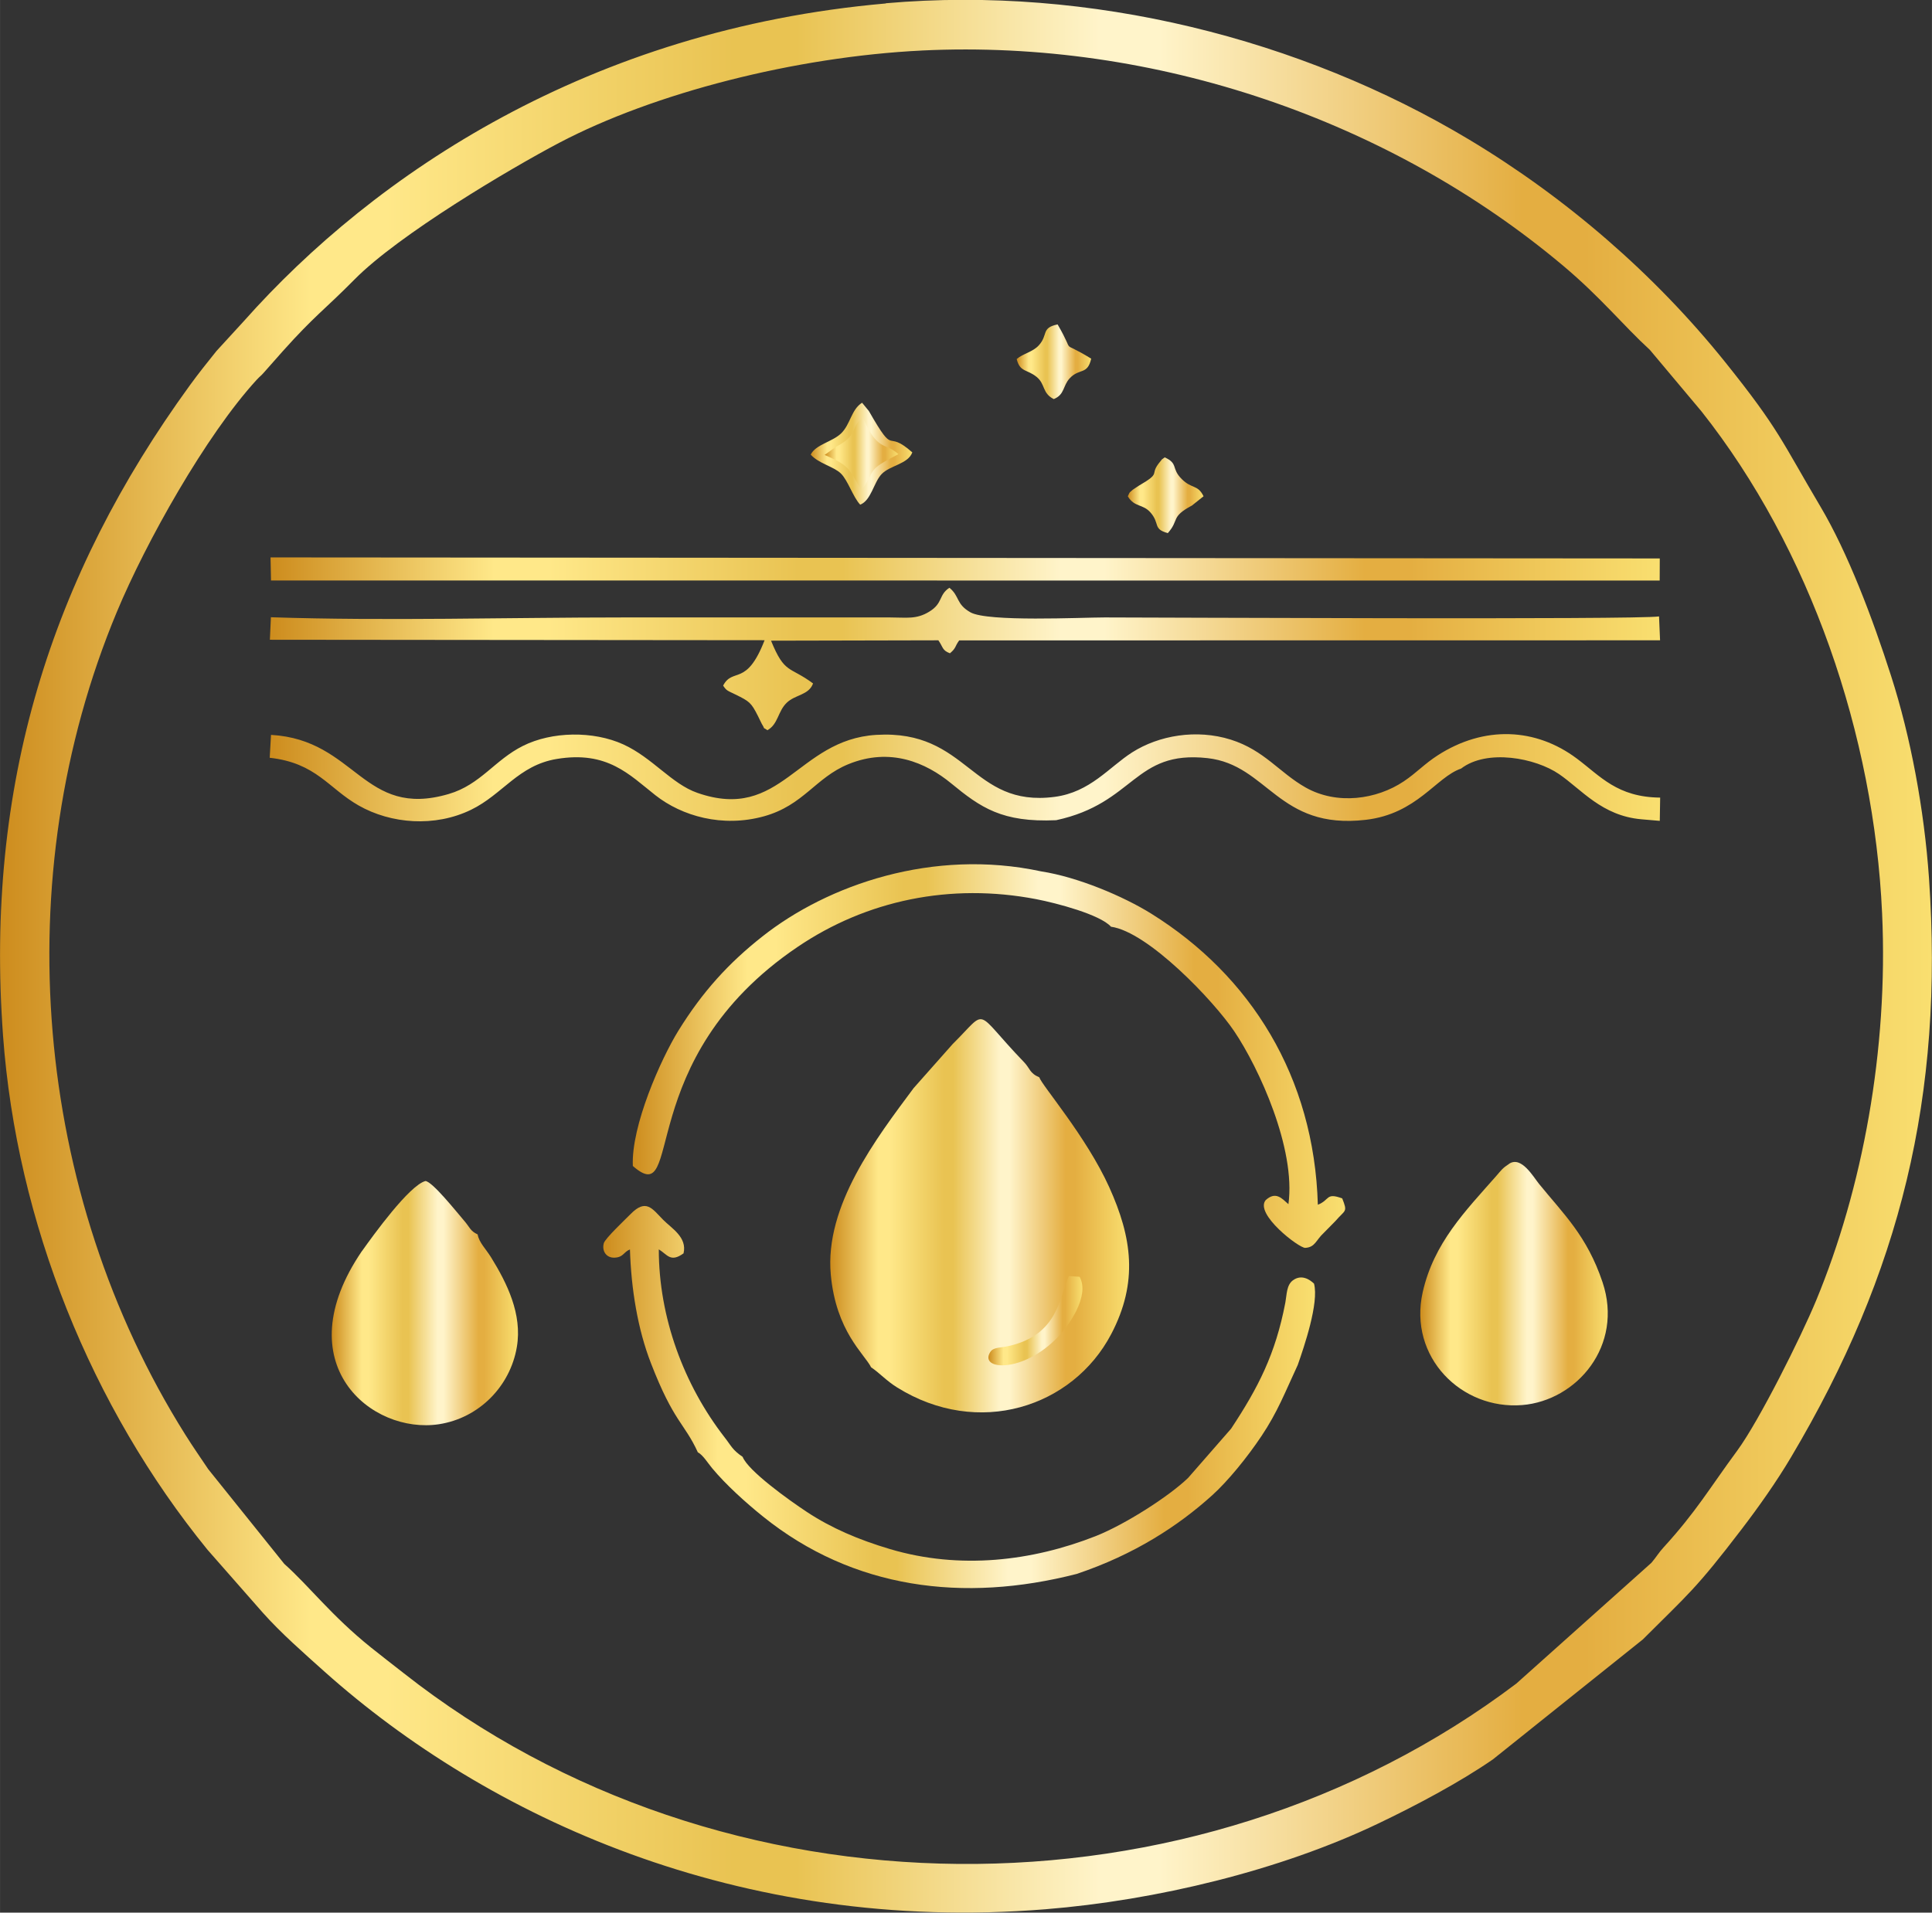 <svg xmlns:xlink="http://www.w3.org/1999/xlink" viewBox="0 0 206.9 204.88" style="shape-rendering:geometricPrecision; text-rendering:geometricPrecision; image-rendering:optimizeQuality; fill-rule:evenodd; clip-rule:evenodd" version="1.1" height="29.326mm" width="29.616mm" xml:space="preserve" xmlns="http://www.w3.org/2000/svg">
 <rect x="0" y="0" width="206.9" height="204.88" fill="#333333" stroke="none"/>
 <defs>
  <style type="text/css">
   
    .fil6 {fill:url(#id0);fill-rule:nonzero}
    .fil8 {fill:url(#id1);fill-rule:nonzero}
    .fil4 {fill:url(#id2);fill-rule:nonzero}
    .fil10 {fill:url(#id3);fill-rule:nonzero}
    .fil12 {fill:url(#id4);fill-rule:nonzero}
    .fil3 {fill:url(#id5);fill-rule:nonzero}
    .fil11 {fill:url(#id6);fill-rule:nonzero}
    .fil5 {fill:url(#id7);fill-rule:nonzero}
    .fil7 {fill:url(#id8);fill-rule:nonzero}
    .fil1 {fill:url(#id9);fill-rule:nonzero}
    .fil9 {fill:url(#id10);fill-rule:nonzero}
    .fil13 {fill:url(#id11);fill-rule:nonzero}
    .fil0 {fill:url(#id12);fill-rule:nonzero}
    .fil2 {fill:url(#id13);fill-rule:nonzero}
   
  </style>
  <linearGradient y2="60.95" x2="177.75" y1="60.95" x1="28.97" gradientUnits="userSpaceOnUse" id="id0">
   <stop style="stop-opacity:1; stop-color:#CD8C1D" offset="0"></stop>
   <stop style="stop-opacity:1; stop-color:#FFE889" offset="0.161"></stop>
   <stop style="stop-opacity:1; stop-color:#FFE889" offset="0.18"></stop>
   <stop style="stop-opacity:1; stop-color:#FFE889" offset="0.2"></stop>
   <stop style="stop-opacity:1; stop-color:#E9C352" offset="0.38"></stop>
   <stop style="stop-opacity:1; stop-color:#E9C352" offset="0.412"></stop>
   <stop style="stop-opacity:1; stop-color:#FFF4CA" offset="0.569"></stop>
   <stop style="stop-opacity:1; stop-color:#FFF4CA" offset="0.6"></stop>
   <stop style="stop-opacity:1; stop-color:#E4AE41" offset="0.788"></stop>
   <stop style="stop-opacity:1; stop-color:#E4AE41" offset="0.82"></stop>
   <stop style="stop-opacity:1; stop-color:#F9DF70" offset="1"></stop>
  </linearGradient>
  <linearGradient y2="113.12" x2="144.07" y1="113.12" x1="67.76" xlink:href="#id0" gradientUnits="userSpaceOnUse" id="id1">
  </linearGradient>
  <linearGradient y2="137.51" x2="172.19" y1="137.51" x1="152.1" xlink:href="#id0" gradientUnits="userSpaceOnUse" id="id2">
  </linearGradient>
  <linearGradient y2="53.05" x2="128.89" y1="53.05" x1="120.77" xlink:href="#id0" gradientUnits="userSpaceOnUse" id="id3">
  </linearGradient>
  <linearGradient y2="141.48" x2="115.91" y1="141.48" x1="105.85" xlink:href="#id0" gradientUnits="userSpaceOnUse" id="id4">
  </linearGradient>
  <linearGradient y2="83.31" x2="177.78" y1="83.31" x1="28.86" xlink:href="#id0" gradientUnits="userSpaceOnUse" id="id5">
  </linearGradient>
  <linearGradient y2="38.75" x2="116.86" y1="38.75" x1="108.88" xlink:href="#id0" gradientUnits="userSpaceOnUse" id="id6">
  </linearGradient>
  <linearGradient y2="139.59" x2="55.47" y1="139.59" x1="35.52" xlink:href="#id0" gradientUnits="userSpaceOnUse" id="id7">
  </linearGradient>
  <linearGradient y2="149.65" x2="140.84" y1="149.65" x1="64.61" xlink:href="#id0" gradientUnits="userSpaceOnUse" id="id8">
  </linearGradient>
  <linearGradient y2="130.23" x2="120.91" y1="130.23" x1="88.9" xlink:href="#id0" gradientUnits="userSpaceOnUse" id="id9">
  </linearGradient>
  <linearGradient y2="48.6" x2="97.7" y1="48.6" x1="86.82" xlink:href="#id0" gradientUnits="userSpaceOnUse" id="id10">
  </linearGradient>
  <linearGradient y2="48.63" x2="96.21" y1="48.63" x1="88.31" xlink:href="#id0" gradientUnits="userSpaceOnUse" id="id11">
  </linearGradient>
  <linearGradient y2="102.44" x2="206.9" y1="102.44" x1="0" xlink:href="#id0" gradientUnits="userSpaceOnUse" id="id12">
  </linearGradient>
  <linearGradient y2="70.57" x2="177.76" y1="70.57" x1="28.9" xlink:href="#id0" gradientUnits="userSpaceOnUse" id="id13">
  </linearGradient>
 </defs>
 <g id="Layer_x0020_1">
  <path d="M98.74 5.41c25.03,-1.21 50.14,7.48 68.68,23.07 4.03,3.39 6.42,6.39 9.27,9l5.52 6.58c11.67,14.74 18.48,34.67 19.35,53.78 0.67,14.68 -2.11,29.51 -7.07,41.48 -1.63,3.93 -6.09,12.86 -8.43,16.05 -3.01,4.09 -4.41,6.56 -7.9,10.38 -0.55,0.6 -0.8,1.07 -1.31,1.66l-14.47 12.94c-34.6,26.13 -85.01,25.75 -119.16,-1.13 -1.28,-1 -2.24,-1.74 -3.48,-2.73 -4.27,-3.43 -6.57,-6.53 -9.3,-8.97l-8.14 -10.14c-0.75,-1.12 -1.61,-2.35 -2.47,-3.72 -16.22,-25.83 -19.19,-59.64 -7.32,-88.11 3.12,-7.49 9.56,-18.96 14.97,-24.86 0.4,-0.43 0.44,-0.4 0.73,-0.73l2.07 -2.34c3.42,-3.82 4.48,-4.44 7.67,-7.67 4.75,-4.82 16.69,-11.89 21.93,-14.65 10.13,-5.33 25.29,-9.23 38.89,-9.89zm-3.87 -5.04c-31.73,2.78 -54.77,18.29 -68.74,34.01l-2.95 3.22c-0.92,1.14 -1.96,2.45 -2.84,3.66 -14.89,20.49 -21.97,42.91 -20.02,69.65 1.46,20.07 9.47,39.84 21.9,55.1l5.92 6.74c1.96,2.2 4.34,4.28 6.65,6.35 17.34,15.47 44.29,28.07 77.16,25.42 11.88,-0.96 25.12,-4.15 35.64,-9.18 4,-1.91 8.69,-4.39 12.28,-6.87l16.06 -12.85c4.87,-4.87 5.66,-5.36 10.6,-11.83 1.78,-2.33 3.71,-5.05 5.28,-7.7 11.7,-19.69 16.39,-38.73 14.77,-62.04 -0.51,-7.32 -1.96,-15.12 -4.06,-21.65 -1.99,-6.21 -4.64,-13.2 -7.55,-18.11 -4.19,-7.07 -4.42,-8.27 -10.2,-15.48 -7.58,-9.45 -17.07,-17.64 -27.46,-23.87 -17.96,-10.77 -40.53,-16.51 -62.45,-14.59z" class="fil0"></path>
  <path d="M93.28 146.46c0.93,0.62 1.63,1.44 2.79,2.16 8.68,5.42 18.81,2.14 22.93,-5.71 2.92,-5.57 2.23,-10.35 -0.22,-15.76 -2.45,-5.41 -7.22,-10.9 -7.48,-11.75 -1.05,-0.44 -0.98,-0.95 -1.65,-1.64 -5.49,-5.69 -3.72,-5.78 -7.62,-1.93l-4.19 4.73c-3.99,5.37 -9.55,12.6 -8.87,19.98 0.56,6.09 3.6,8.49 4.32,9.93z" class="fil1"></path>
  <path d="M29.01 66.1l-0.11 2.43 52.98 0.05c-1.95,5.04 -3.39,2.87 -4.44,4.86 0.37,0.57 0.48,0.54 1.31,0.95 1.51,0.74 1.69,0.87 2.41,2.29 0.13,0.26 0.35,0.73 0.41,0.84 0.48,0.79 -0.01,0.26 0.61,0.7 1.16,-0.64 1.11,-2.02 2.07,-2.94 0.92,-0.89 2.36,-0.8 2.82,-2.07 -2.53,-1.88 -3.03,-0.97 -4.5,-4.58l17.92 -0.04c0.53,0.75 0.39,1.07 1.24,1.39 0.69,-0.58 0.5,-0.71 0.99,-1.38l75.06 -0.01 -0.11 -2.56c-2.18,0.37 -54.51,0.11 -59.36,0.11 -2.5,0 -12.55,0.5 -14.39,-0.55 -1.56,-0.89 -1.13,-1.72 -2.25,-2.63 -1.18,0.78 -0.66,1.66 -2.17,2.57 -1.38,0.84 -2.41,0.61 -4.19,0.61l-28.45 0c-12.42,0 -25.49,0.39 -37.83,-0.02z" class="fil2"></path>
  <path d="M28.86 81.17c5.01,0.55 6.31,3.27 9.54,5.11 3.47,1.98 8.17,2.35 12.05,0.46 3.39,-1.65 5.06,-4.76 9.17,-5.44 5.42,-0.9 7.77,1.68 10.56,3.88 2.83,2.23 7.17,3.5 11.64,2.26 4.24,-1.18 5.51,-4.14 9.03,-5.58 4.48,-1.83 8.3,-0.18 11.02,2.06 3.14,2.58 5.44,4.2 11.23,3.94 8.46,-1.82 8.31,-7.52 16.21,-6.65 6.49,0.72 7.54,7.7 16.94,6.61 5.5,-0.63 7.54,-4.58 10.22,-5.49 2.78,-2.13 7.96,-1.14 10.49,0.59 2.42,1.66 4.58,4.46 8.8,4.84l1.99 0.17 0.04 -2.49c-4.6,-0.05 -6.38,-2.28 -8.92,-4.18 -4.4,-3.3 -9.92,-3.56 -14.9,-0.35 -1.47,0.95 -2.24,1.85 -3.64,2.79 -2.88,1.93 -7.13,2.57 -10.52,0.65 -2.82,-1.6 -4.4,-3.98 -8,-5.12 -3.69,-1.16 -7.71,-0.45 -10.56,1.36 -2.49,1.59 -4.49,4.27 -8.31,4.77 -8.96,1.17 -9.21,-7.24 -19.11,-6.64 -8.47,0.52 -10.13,9.36 -19.15,6.21 -2.76,-0.96 -4.8,-3.76 -7.93,-5.19 -3.23,-1.47 -7.66,-1.39 -10.75,0.16 -3.04,1.52 -4.54,4.15 -7.94,5.15 -9.19,2.7 -9.9,-5.81 -19.04,-6.33l-0.14 2.45z" class="fil3"></path>
  <path d="M161.63 124.66c-0.75,0.49 -0.81,0.64 -1.42,1.34 -3.28,3.73 -6.66,7.14 -7.85,12.42 -1.56,6.96 4.17,12.62 10.65,12.09 5.85,-0.47 10.89,-6.36 8.61,-13.16 -1.66,-4.96 -4.19,-7.32 -6.79,-10.52 -0.63,-0.78 -1.91,-3.03 -3.21,-2.17z" class="fil4"></path>
  <path d="M38.76 134.01c-8.24,12.08 1.02,19.67 8.26,18.55 4.28,-0.66 7.62,-4.06 8.33,-8.28 0.59,-3.52 -1.05,-6.82 -2.76,-9.59 -0.57,-0.92 -1.29,-1.59 -1.44,-2.46 -0.81,-0.37 -0.83,-0.77 -1.49,-1.52 -0.76,-0.88 -3.34,-4.13 -4.1,-4.2 -1.73,0.46 -5.58,5.8 -6.8,7.51z" class="fil5"></path>
  <polygon points="29.02,62.18 177.74,62.19 177.75,59.82 28.97,59.71" class="fil6"></polygon>
  <path d="M74.73 155.57c0.54,0.27 1.1,1.19 1.53,1.7 1.45,1.75 3.62,3.71 5.45,5.18 9.64,7.76 21.46,9.26 33.59,6.15 6.2,-2.08 10.89,-5.15 14.52,-8.43 1.68,-1.52 3.73,-4.03 5.28,-6.35 1.72,-2.57 2.5,-4.64 3.88,-7.61 0.68,-1.95 2.29,-6.65 1.74,-8.71 -0.44,-0.42 -1.32,-1.03 -2.25,-0.36 -0.7,0.51 -0.66,1.52 -0.82,2.39 -1.06,5.55 -2.92,9.13 -5.81,13.51l-4.61 5.28c-2.07,1.99 -6.73,4.97 -9.87,6.22 -6.82,2.69 -14.56,3.62 -22.04,1.4 -3.37,-1 -6.31,-2.26 -8.91,-3.98 -1.96,-1.29 -6.3,-4.41 -6.88,-5.9 -1.13,-0.78 -1.18,-1.13 -1.94,-2.1 -4.36,-5.62 -7.04,-12.85 -7.04,-20.13 0.93,0.57 1.25,1.44 2.65,0.43 0.41,-1.74 -1.29,-2.68 -2.21,-3.62 -1.15,-1.18 -1.81,-2.27 -3.46,-0.59 -0.53,0.54 -2.72,2.6 -2.87,3.12 -0.23,0.85 0.28,1.59 1.15,1.55 0.97,-0.04 0.93,-0.59 1.65,-0.88 0.13,4.23 0.83,8.54 2.25,12.19 2.45,6.33 3.58,6.39 5.02,9.54z" class="fil7"></path>
  <path d="M67.76 124.89c5.6,4.92 -0.23,-11.36 17.66,-23.46 7.37,-4.99 16.35,-6.88 25.56,-5.11 2.17,0.42 6.82,1.64 8,2.95 3.95,0.54 10.97,7.89 13.21,11.22 2.62,3.89 6.6,12.54 5.79,18.5 -0.71,-0.62 -1.35,-1.41 -2.43,-0.44 -1.24,1.48 3.58,5.16 4.23,5.12 1.07,-0.06 1.14,-0.83 1.99,-1.61l1.23 -1.25c1.07,-1.25 1.35,-0.91 0.74,-2.44 -1.78,-0.65 -1.3,0.17 -2.61,0.68 -0.39,-13.7 -7.2,-24.55 -17.84,-31.18 -2.97,-1.85 -7.84,-3.92 -11.8,-4.53 -11.56,-2.49 -22.85,1.43 -29.88,7 -3.56,2.81 -6.36,5.86 -8.97,10.08 -1.86,3.02 -5.06,10.18 -4.87,14.48z" class="fil8"></path>
  <path d="M86.82 48.7c0.87,0.97 2.46,1.27 3.23,2.02 0.76,0.74 1.31,2.55 2.07,3.34 1.18,-0.46 1.45,-2.39 2.29,-3.27 0.91,-0.95 2.83,-1.07 3.29,-2.33 -2.99,-2.65 -1.7,0.73 -4.65,-4.43l-0.73 -0.89c-1.17,0.73 -1.24,2.33 -2.26,3.3 -0.96,0.91 -2.71,1.17 -3.24,2.26z" class="fil9"></path>
  <path d="M120.77 53.15c0.72,1.22 1.61,0.8 2.44,1.75 1.04,1.19 0.22,1.76 1.85,2.21 1.28,-1.44 0.26,-1.71 2.59,-2.96l1.24 -0.99c-0.62,-1.28 -1.25,-0.76 -2.33,-1.84 -1.17,-1.16 -0.33,-1.64 -1.83,-2.33 -0.56,0.44 -0.08,-0.02 -0.48,0.45 -1.27,1.51 0.28,1.1 -2.31,2.6 -0.03,0.02 -0.61,0.4 -0.63,0.42 -0.41,0.39 -0.25,0.11 -0.53,0.7z" class="fil10"></path>
  <path d="M108.88 38.47c0.36,1.43 1.1,1.06 2.14,1.91 0.95,0.78 0.57,1.74 1.83,2.37 1.19,-0.49 0.95,-1.41 1.71,-2.23 1.05,-1.12 1.89,-0.32 2.3,-2.1 -3.61,-2.22 -1.52,-0.1 -3.6,-3.67 -1.79,0.37 -0.99,1.11 -2,2.23 -0.65,0.73 -1.7,0.89 -2.38,1.48z" class="fil11"></path>
  <path d="M115.62 136.77l-1.15 -0.08c-1.04,2.23 -1.08,6.34 -6.56,7.52 -0.85,0.18 -1.54,0.1 -1.87,0.63 -1.21,1.95 3.53,2.3 7.29,-1.66 1.08,-1.14 3.41,-4.32 2.29,-6.41z" class="fil12"></path>
  <path d="M88.31 48.73c2.57,1.14 2.56,1.3 3.93,3.83 1.7,-2.43 0.47,-2.1 3.97,-3.91 -1.47,-1.35 -2.18,-0.18 -3.81,-3.94 -1.4,1.08 -0.41,1.88 -2.89,3.16l-1.2 0.86z" class="fil13"></path>
 </g>
</svg>

